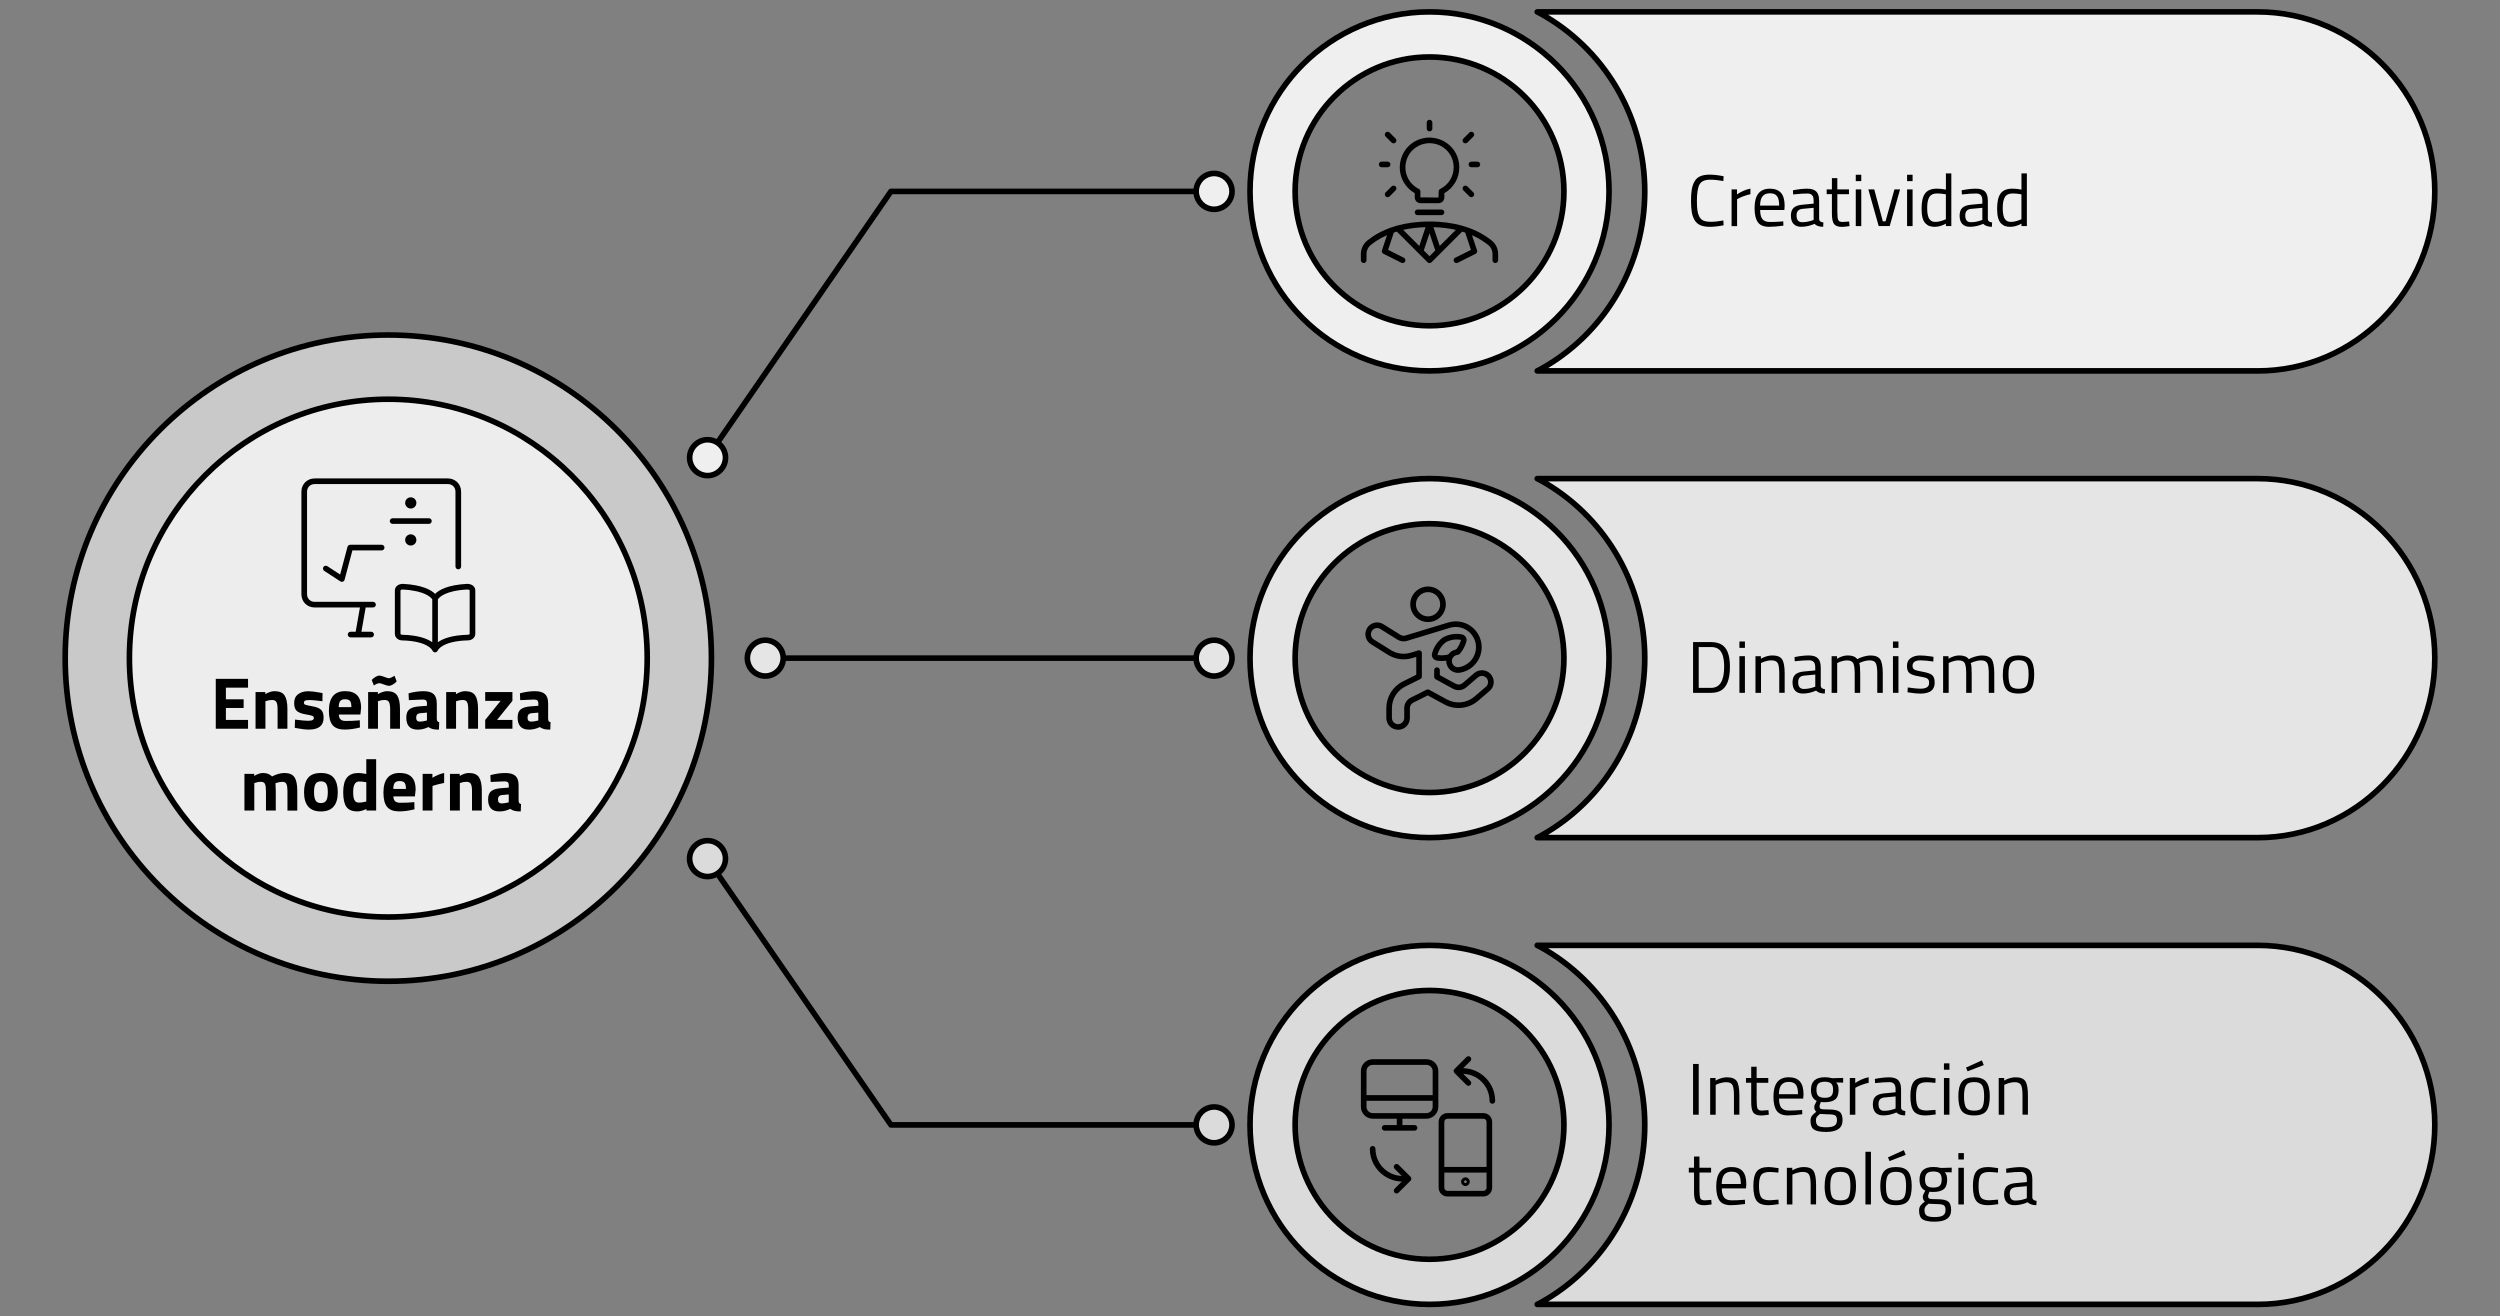 <?xml version="1.0" encoding="UTF-8"?>
<svg id="uuid-a0bb8074-e96a-4387-8f31-2d05ab3417e1" data-name="Capa 1" xmlns="http://www.w3.org/2000/svg" viewBox="0 0 886.13 466.55">
  <rect x="0" y="0" width="886.13" height="466.55" fill="#808080" stroke="none"/>
  <defs>
    <style>
      .uuid-e1f93225-d8d4-4214-a6f1-285cab0f483f {
        fill: #efefef;
      }

      .uuid-e1f93225-d8d4-4214-a6f1-285cab0f483f, .uuid-6cc4265b-ddbc-4609-9491-f757f1a1d8cf, .uuid-55df39c3-2eb6-4b8a-a1ed-8317a5c4a3e0, .uuid-288fd9c4-28f6-4665-aeac-e54578781240 {
        fill-rule: evenodd;
      }

      .uuid-d544db59-0678-4b44-80ff-cf5653b92d2c, .uuid-288fd9c4-28f6-4665-aeac-e54578781240 {
        fill: #e5e5e5;
      }

      .uuid-0fe241c1-8a28-4f03-9f3c-4b7c4ad508cf {
        isolation: isolate;
      }

      .uuid-6cc4265b-ddbc-4609-9491-f757f1a1d8cf {
        fill: #dbdbdb;
      }

      .uuid-55df39c3-2eb6-4b8a-a1ed-8317a5c4a3e0 {
        fill: #c9c9c9;
      }

      .uuid-314b0b49-079c-4e81-bd98-f7b369f5eb14 {
        fill: #ededed;
      }
    </style>
  </defs>
  <circle class="uuid-314b0b49-079c-4e81-bd98-f7b369f5eb14" cx="143.83" cy="234.17" r="101.93"/>
  <g>
    <g id="uuid-b2fbf463-03d6-4565-9ae2-45473c846c28" data-name="g-root-cp 3 g-3 1lt1iftv4vtvl-fill">
      <g id="uuid-81a834d4-a62b-41e2-abc6-da06b8a5b2c7" data-name="cp 3 g-3 1lt1iftv4vtvl-fill">
        <path class="uuid-6cc4265b-ddbc-4609-9491-f757f1a1d8cf" d="M545.92,462.34h254.31c34.71,0,62.79-28.49,62.79-63.63s-28.08-63.63-62.79-63.63h-255.36l1.05.53c22.08,12.16,37.07,35.86,37.07,63.1s-14.99,50.94-37.07,63.1l-1.05.53h1.05Z"/>
      </g>
      <g id="uuid-7e020b52-008b-4e79-8f91-7d190dfe6bf6" data-name="cp 3 g-3 1lt1iftv4vtvl-fill">
        <path class="uuid-6cc4265b-ddbc-4609-9491-f757f1a1d8cf" d="M570.33,398.71c0,35.14-28.49,63.63-63.63,63.63s-63.63-28.49-63.63-63.63,28.49-63.63,63.63-63.63,63.63,28.49,63.63,63.63ZM459.06,398.71c0,26.31,21.33,47.64,47.64,47.64s47.64-21.33,47.64-47.64-21.33-47.64-47.64-47.64-47.64,21.33-47.64,47.64Z"/>
      </g>
    </g>
    <g id="uuid-b7dbb15f-bd8b-4479-819f-fa016068469f" data-name="g-root-cp 2 g-2 18i7h5lv4vsas-fill">
      <g id="uuid-173f3599-b5ca-4039-a324-3642f131cff9" data-name="cp 2 g-2 18i7h5lv4vsas-fill">
        <path class="uuid-288fd9c4-28f6-4665-aeac-e54578781240" d="M545.92,296.9h254.31c34.71,0,62.79-28.49,62.79-63.63s-28.08-63.63-62.79-63.63h-255.36l1.05.53c22.08,12.16,37.07,35.86,37.07,63.1s-14.99,50.94-37.07,63.1l-1.05.53h1.05Z"/>
      </g>
      <g id="uuid-d70b37d6-840a-4b2a-94e6-2ff1aecf7b2c" data-name="cp 2 g-2 18i7h5lv4vsas-fill">
        <path class="uuid-288fd9c4-28f6-4665-aeac-e54578781240" d="M570.33,233.27c0,35.14-28.49,63.63-63.63,63.63s-63.63-28.49-63.63-63.63,28.49-63.63,63.63-63.63,63.63,28.49,63.63,63.63ZM459.06,233.27c0,26.31,21.33,47.64,47.64,47.64s47.64-21.33,47.64-47.64-21.33-47.64-47.64-47.64-47.64,21.33-47.64,47.64Z"/>
      </g>
    </g>
    <g id="uuid-8b877585-5021-41f4-b6c5-be75b375ca02" data-name="g-root-cp 1 g-1 v6qys9v4vtvr-fill">
      <g id="uuid-b80f877d-ebae-4d50-b489-1dc88a63a0c0" data-name="cp 1 g-1 v6qys9v4vtvr-fill">
        <path class="uuid-e1f93225-d8d4-4214-a6f1-285cab0f483f" d="M545.92,131.47h254.31c34.71,0,62.79-28.49,62.79-63.63s-28.08-63.63-62.79-63.63h-255.36l1.05.53c22.08,12.16,37.07,35.86,37.07,63.1s-14.99,50.94-37.07,63.1l-1.05.53h1.05Z"/>
      </g>
      <g id="uuid-f03e5811-d454-4d5f-8e57-ffe9a28025cf" data-name="cp 1 g-1 v6qys9v4vtvr-fill">
        <path class="uuid-e1f93225-d8d4-4214-a6f1-285cab0f483f" d="M570.33,67.84c0,35.14-28.49,63.63-63.63,63.63s-63.63-28.49-63.63-63.63,28.49-63.63,63.63-63.63,63.63,28.49,63.63,63.63ZM459.06,67.84c0,26.31,21.33,47.64,47.64,47.64s47.64-21.33,47.64-47.64-21.33-47.64-47.64-47.64-47.64,21.33-47.64,47.64Z"/>
      </g>
    </g>
    <g id="uuid-5e59bde3-5d8b-471c-8829-de7734b4bbfe" data-name="g-root-cp 0 g-0 hvwxi1v4vsay-fill">
      <g id="uuid-7f350e2d-f013-428a-8e82-4eea09b5bba6" data-name="cp 0 g-0 hvwxi1v4vsay-fill">
        <path class="uuid-55df39c3-2eb6-4b8a-a1ed-8317a5c4a3e0" d="M252.18,233.27c0,63.26-51.28,114.53-114.53,114.53s-114.53-51.28-114.53-114.53,51.28-114.53,114.53-114.53,114.53,51.28,114.53,114.53ZM45.87,233.27c0,50.69,41.09,91.77,91.77,91.77s91.77-41.09,91.77-91.77-41.09-91.77-91.77-91.77-91.77,41.09-91.77,91.77Z"/>
      </g>
    </g>
    <g id="uuid-38b7c2cc-8e44-402b-9fc3-7d616dabb6f4" data-name="g-root-cp 1 g-1 1 4kgf4pv4vtvw-fill">
      <g id="uuid-cdde73d1-de44-4481-8acb-ac37b48c44a0" data-name="cp 1 g-1 1 4kgf4pv4vtvw-fill">
        <path class="uuid-e1f93225-d8d4-4214-a6f1-285cab0f483f" d="M257.16,162.22c0,3.51-2.85,6.36-6.36,6.36s-6.36-2.85-6.36-6.36,2.85-6.36,6.36-6.36,6.36,2.85,6.36,6.36ZM436.7,67.84c0,3.51-2.85,6.36-6.36,6.36s-6.36-2.85-6.36-6.36,2.85-6.36,6.36-6.36,6.36,2.85,6.36,6.36Z"/>
      </g>
    </g>
    <g id="uuid-96bb2633-1072-41bd-9827-bed89051f328" data-name="g-root-cp 3 g-3 1 1hf3fkpv4vtog-fill">
      <g id="uuid-30c55c1f-9e5d-43a9-b7f3-236912f3cbcb" data-name="cp 3 g-3 1 1hf3fkpv4vtog-fill">
        <path class="uuid-6cc4265b-ddbc-4609-9491-f757f1a1d8cf" d="M257.15,304.33c0-3.51-2.85-6.36-6.36-6.36s-6.36,2.85-6.36,6.36,2.85,6.36,6.36,6.36,6.36-2.85,6.36-6.36ZM436.7,398.71c0-3.51-2.85-6.36-6.36-6.36s-6.36,2.85-6.36,6.36,2.85,6.36,6.36,6.36,6.36-2.85,6.36-6.36Z"/>
      </g>
    </g>
    <g id="uuid-ff6ca2ee-cc78-4624-92d1-13f8e26a6bc5" data-name="g-root-tx creativi 1luwxp5v549oq-fill">
      <g id="uuid-a5e396a0-0111-4643-ab93-55a64d5cde2a" data-name="tx creativi 1luwxp5v549oq-fill">
        <g class="uuid-0fe241c1-8a28-4f03-9f3c-4b7c4ad508cf">
          <g class="uuid-0fe241c1-8a28-4f03-9f3c-4b7c4ad508cf">
            <path d="M610.92,79.85c-1.79.36-3.39.55-4.81.55s-2.57-.2-3.44-.58c-.88-.39-1.55-1-2.03-1.82-.48-.82-.81-1.77-.99-2.83s-.27-2.4-.27-3.99.09-2.93.27-4.02c.18-1.08.51-2.04.99-2.87.48-.83,1.15-1.44,2.02-1.82.87-.38,1.99-.57,3.38-.57s3.02.19,4.89.57l-.08,1.69c-1.75-.31-3.31-.47-4.68-.47-1.91,0-3.17.57-3.78,1.7-.62,1.14-.92,3.07-.92,5.81,0,1.37.06,2.47.17,3.3.11.83.33,1.58.66,2.25.33.67.81,1.14,1.44,1.43.63.29,1.56.43,2.78.43s2.67-.16,4.33-.47l.08,1.72Z"/>
            <path d="M613.76,80.14v-13h1.92v1.77c1.51-1.04,3.09-1.72,4.76-2.05v1.98c-.73.14-1.49.36-2.27.65-.79.29-1.39.55-1.81.78l-.65.34v9.54h-1.95Z"/>
            <path d="M631.33,78.53l.75-.08.05,1.53c-1.98.28-3.67.42-5.07.42-1.87,0-3.2-.54-3.98-1.62-.78-1.08-1.17-2.77-1.17-5.06,0-4.56,1.81-6.84,5.43-6.84,1.75,0,3.06.49,3.93,1.47.87.98,1.3,2.52,1.3,4.61l-.1,1.48h-8.58c0,1.44.26,2.5.78,3.2.52.69,1.43,1.04,2.72,1.04s2.6-.05,3.94-.16ZM630.63,72.88c0-1.59-.26-2.72-.77-3.38-.51-.66-1.34-.99-2.5-.99s-2.02.35-2.6,1.04c-.58.69-.88,1.8-.9,3.33h6.76Z"/>
            <path d="M644.8,71.06v6.66c.05.64.55,1.02,1.51,1.14l-.08,1.53c-1.37,0-2.4-.35-3.09-1.04-1.56.69-3.12,1.04-4.68,1.04-1.2,0-2.11-.34-2.73-1.01-.62-.68-.94-1.65-.94-2.91s.32-2.2.96-2.8c.64-.6,1.65-.97,3.02-1.1l4.08-.39v-1.12c0-.88-.19-1.52-.57-1.9-.38-.38-.9-.57-1.56-.57-1.39,0-2.83.09-4.32.26l-.81.08-.08-1.48c1.91-.38,3.6-.57,5.07-.57s2.54.34,3.21,1.01c.67.68,1,1.73,1,3.17ZM636.79,76.37c0,1.59.66,2.39,1.98,2.39,1.18,0,2.34-.2,3.48-.6l.6-.21v-4.29l-3.85.36c-.78.07-1.34.29-1.69.68-.35.38-.52.94-.52,1.66Z"/>
            <path d="M655.38,68.83h-4.13v6.21c0,1.49.11,2.47.32,2.94.22.47.73.7,1.55.7l2.31-.16.13,1.61c-1.16.19-2.05.29-2.65.29-1.35,0-2.29-.33-2.81-.99-.52-.66-.78-1.92-.78-3.77v-6.84h-1.85v-1.69h1.85v-3.98h1.92v3.98h4.13v1.69Z"/>
            <path d="M657.78,64.2v-2.26h1.95v2.26h-1.95ZM657.78,80.14v-13h1.95v13h-1.95Z"/>
            <path d="M662.25,67.14h2.08l3.04,11.31h.96l3.15-11.31h2l-3.67,13h-3.9l-3.67-13Z"/>
            <path d="M675.97,64.2v-2.26h1.95v2.26h-1.95ZM675.97,80.14v-13h1.95v13h-1.95Z"/>
            <path d="M691.65,61.47v18.67h-1.92v-.88c-1.33.76-2.65,1.14-3.95,1.14-.69,0-1.3-.09-1.82-.26s-1.01-.49-1.46-.94c-.94-.94-1.4-2.66-1.4-5.19s.42-4.34,1.26-5.46c.84-1.12,2.23-1.68,4.17-1.68,1.01,0,2.07.11,3.2.34v-5.75h1.92ZM684.89,78.47c.31.12.72.18,1.21.18s1.05-.08,1.66-.25c.62-.16,1.1-.32,1.44-.48l.52-.23v-8.81c-1.11-.21-2.14-.31-3.09-.31-1.32,0-2.24.42-2.76,1.26-.52.84-.78,2.15-.78,3.91,0,2.01.3,3.36.91,4.06.28.33.57.55.88.68Z"/>
            <path d="M704.6,71.06v6.66c.05.64.55,1.02,1.51,1.14l-.08,1.53c-1.37,0-2.4-.35-3.09-1.04-1.56.69-3.12,1.04-4.68,1.04-1.2,0-2.11-.34-2.73-1.01-.62-.68-.94-1.65-.94-2.91s.32-2.2.96-2.8c.64-.6,1.65-.97,3.02-1.1l4.08-.39v-1.12c0-.88-.19-1.52-.57-1.9-.38-.38-.9-.57-1.56-.57-1.39,0-2.83.09-4.32.26l-.81.08-.08-1.48c1.91-.38,3.6-.57,5.07-.57s2.54.34,3.21,1.01c.67.68,1,1.73,1,3.17ZM696.59,76.37c0,1.59.66,2.39,1.98,2.39,1.18,0,2.34-.2,3.48-.6l.6-.21v-4.29l-3.85.36c-.78.07-1.34.29-1.69.68-.35.38-.52.94-.52,1.66Z"/>
            <path d="M718.43,61.47v18.67h-1.92v-.88c-1.33.76-2.65,1.14-3.95,1.14-.69,0-1.3-.09-1.82-.26s-1.01-.49-1.46-.94c-.94-.94-1.4-2.66-1.4-5.19s.42-4.34,1.26-5.46c.84-1.12,2.23-1.68,4.17-1.68,1.01,0,2.07.11,3.2.34v-5.75h1.92ZM711.67,78.47c.31.12.72.18,1.21.18s1.05-.08,1.66-.25c.62-.16,1.1-.32,1.44-.48l.52-.23v-8.81c-1.11-.21-2.14-.31-3.09-.31-1.32,0-2.24.42-2.76,1.26-.52.84-.78,2.15-.78,3.91,0,2.01.3,3.36.91,4.06.28.33.57.55.88.68Z"/>
          </g>
        </g>
      </g>
    </g>
    <g id="uuid-5fb40e15-01fe-48d1-a4b7-a428c37b81ed" data-name="g-root-tx dinamism 40fx5v51fdb-fill">
      <g id="uuid-16d8d64a-3220-4fc0-b1cc-5a0d19d6838d" data-name="tx dinamism 40fx5v51fdb-fill">
        <g class="uuid-0fe241c1-8a28-4f03-9f3c-4b7c4ad508cf">
          <g class="uuid-0fe241c1-8a28-4f03-9f3c-4b7c4ad508cf">
            <path d="M606.53,245.58h-6.42v-17.99h6.42c2.93,0,4.87,1.16,5.82,3.48.55,1.33.83,3.09.83,5.25,0,4.52-1.13,7.38-3.38,8.55-.9.47-1.99.7-3.28.7ZM611.13,236.32c0-3.45-.77-5.6-2.31-6.45-.62-.35-1.39-.52-2.29-.52h-4.42v14.46h4.42c3.07,0,4.6-2.5,4.6-7.49Z"/>
            <path d="M616.54,229.64v-2.26h1.95v2.26h-1.95ZM616.54,245.58v-13h1.95v13h-1.95Z"/>
            <path d="M624.18,245.58h-1.95v-13h1.92v.91c1.4-.78,2.75-1.17,4.03-1.17,1.73,0,2.9.47,3.5,1.4s.9,2.6.9,4.99v6.86h-1.92v-6.81c0-1.8-.18-3.04-.53-3.7-.36-.67-1.11-1-2.27-1-.55,0-1.14.08-1.76.25-.62.17-1.09.32-1.42.48l-.49.23v10.56Z"/>
            <path d="M645.37,236.5v6.66c.05.64.55,1.02,1.51,1.14l-.08,1.53c-1.37,0-2.4-.35-3.09-1.04-1.56.69-3.12,1.04-4.68,1.04-1.2,0-2.11-.34-2.73-1.01-.62-.68-.94-1.65-.94-2.91s.32-2.2.96-2.79c.64-.6,1.65-.97,3.02-1.1l4.08-.39v-1.12c0-.88-.19-1.52-.57-1.9-.38-.38-.9-.57-1.56-.57-1.39,0-2.83.09-4.32.26l-.81.08-.08-1.48c1.91-.38,3.6-.57,5.07-.57s2.54.34,3.21,1.01c.67.68,1,1.73,1,3.17ZM637.37,241.81c0,1.59.66,2.39,1.98,2.39,1.18,0,2.34-.2,3.48-.6l.6-.21v-4.29l-3.85.36c-.78.07-1.34.29-1.69.68-.35.38-.52.94-.52,1.66Z"/>
            <path d="M651.17,245.58h-1.95v-13h1.92v.91c1.3-.78,2.57-1.17,3.8-1.17,1.61,0,2.74.44,3.38,1.33.57-.35,1.31-.65,2.22-.92.91-.27,1.71-.4,2.41-.4,1.73,0,2.9.46,3.5,1.39.6.93.9,2.6.9,5v6.86h-1.95v-6.81c0-1.8-.17-3.04-.52-3.7-.35-.67-1.08-1-2.21-1-.57,0-1.16.08-1.77.25-.61.17-1.07.32-1.4.48l-.49.23c.23.57.34,1.84.34,3.8v6.76h-1.95v-6.71c0-1.87-.17-3.14-.51-3.81-.34-.67-1.08-1-2.22-1-.55,0-1.12.08-1.7.25-.58.17-1.03.32-1.34.48l-.44.23v10.56Z"/>
            <path d="M670.96,229.64v-2.26h1.95v2.26h-1.95ZM670.96,245.58v-13h1.95v13h-1.95Z"/>
            <path d="M680.73,234.06c-1.89,0-2.83.66-2.83,1.98,0,.61.22,1.04.65,1.29.43.25,1.42.51,2.96.78,1.54.27,2.63.65,3.28,1.13.64.49.96,1.4.96,2.73s-.43,2.31-1.29,2.94c-.86.62-2.11.94-3.76.94-1.07,0-2.34-.12-3.8-.36l-.78-.13.1-1.69c1.98.29,3.47.44,4.47.44s1.77-.16,2.3-.48c.53-.32.79-.86.79-1.61s-.23-1.27-.68-1.53c-.45-.27-1.44-.52-2.96-.77-1.53-.24-2.61-.6-3.25-1.07-.64-.47-.96-1.33-.96-2.6s.45-2.2,1.34-2.81c.89-.61,2.01-.91,3.34-.91,1.06,0,2.38.12,3.98.36l.73.13-.05,1.66c-1.92-.28-3.44-.42-4.55-.42Z"/>
            <path d="M690.69,245.58h-1.95v-13h1.92v.91c1.3-.78,2.57-1.17,3.8-1.17,1.61,0,2.74.44,3.38,1.33.57-.35,1.31-.65,2.22-.92.91-.27,1.71-.4,2.41-.4,1.73,0,2.9.46,3.5,1.39.6.93.9,2.6.9,5v6.86h-1.95v-6.81c0-1.8-.17-3.04-.52-3.7-.35-.67-1.08-1-2.21-1-.57,0-1.16.08-1.77.25-.61.17-1.07.32-1.4.48l-.49.23c.23.57.34,1.84.34,3.8v6.76h-1.95v-6.71c0-1.87-.17-3.14-.51-3.81-.34-.67-1.08-1-2.22-1-.55,0-1.12.08-1.7.25-.58.17-1.03.32-1.34.48l-.44.23v10.56Z"/>
            <path d="M709.91,239.05c0-2.37.42-4.09,1.27-5.15.85-1.06,2.28-1.59,4.3-1.59s3.45.53,4.29,1.59c.84,1.06,1.26,2.77,1.26,5.15s-.4,4.1-1.2,5.17c-.8,1.07-2.25,1.61-4.37,1.61s-3.57-.54-4.37-1.61c-.8-1.07-1.2-2.8-1.2-5.17ZM711.91,239.01c0,1.9.23,3.23.69,3.99.46.76,1.42,1.14,2.89,1.14s2.42-.38,2.87-1.13c.45-.75.68-2.08.68-3.99s-.25-3.22-.75-3.94c-.5-.72-1.43-1.08-2.8-1.08s-2.3.36-2.81,1.08c-.51.72-.77,2.03-.77,3.93Z"/>
          </g>
        </g>
      </g>
    </g>
    <g id="uuid-bd8af3d2-a826-4d72-89ea-cb477bb96e6b" data-name="g-root-tx enseanza 1qclv2xv547ws-fill">
      <g id="uuid-0c0471aa-f98d-411c-b243-beb3aeb4116e" data-name="tx enseanza 1qclv2xv547ws-fill">
        <g class="uuid-0fe241c1-8a28-4f03-9f3c-4b7c4ad508cf">
          <g class="uuid-0fe241c1-8a28-4f03-9f3c-4b7c4ad508cf">
            <path d="M76.48,258.3v-17.68h11.44v3.12h-7.85v4.13h6.29v3.07h-6.29v4.24h7.85v3.12h-11.44Z"/>
            <path d="M94.06,258.3h-3.48v-13h3.46v.73c1.18-.69,2.26-1.04,3.25-1.04,1.73,0,2.93.51,3.59,1.53.66,1.02.99,2.6.99,4.73v7.05h-3.48v-6.94c0-1.11-.13-1.93-.39-2.46-.26-.53-.78-.79-1.56-.79-.71,0-1.4.12-2.05.36l-.31.1v9.72Z"/>
            <path d="M114.28,248.55c-2.15-.28-3.65-.42-4.51-.42s-1.41.08-1.66.23c-.25.16-.38.4-.38.74s.17.57.51.7c.34.13,1.2.32,2.6.57,1.4.25,2.39.66,2.98,1.24.59.57.88,1.5.88,2.78,0,2.81-1.74,4.21-5.23,4.21-1.14,0-2.53-.16-4.16-.47l-.83-.16.1-2.91c2.15.28,3.64.42,4.48.42s1.41-.08,1.72-.25c.3-.16.46-.41.46-.74s-.16-.57-.48-.73c-.32-.16-1.15-.35-2.5-.57-1.34-.23-2.34-.61-3-1.14-.66-.54-.99-1.49-.99-2.87s.47-2.42,1.4-3.12c.94-.7,2.14-1.05,3.61-1.05,1.02,0,2.42.16,4.19.49l.86.16-.05,2.89Z"/>
            <path d="M120.72,255.01c.41.36.99.53,1.76.53,1.61,0,3.05-.05,4.32-.16l.73-.08.05,2.57c-1.99.49-3.8.73-5.41.73-1.96,0-3.38-.52-4.26-1.56-.88-1.04-1.33-2.73-1.33-5.07,0-4.66,1.92-6.99,5.75-6.99s5.67,1.96,5.67,5.88l-.26,2.42h-7.64c.02.8.23,1.37.64,1.73ZM124.55,250.63c0-1.04-.16-1.76-.49-2.17-.33-.41-.91-.61-1.73-.61s-1.4.21-1.74.64c-.34.43-.52,1.14-.53,2.15h4.5Z"/>
            <path d="M130.48,258.3v-13h3.46v.73l.49-.26c.31-.17.74-.35,1.29-.52.55-.17,1.04-.26,1.47-.26,1.73,0,2.93.51,3.59,1.53.66,1.02.99,2.6.99,4.73v7.05h-3.48v-6.94c0-1.11-.13-1.93-.39-2.46-.26-.53-.79-.79-1.59-.79s-1.58.16-2.34.47v9.72h-3.48ZM140.18,241.94c-.17.18-.5.42-.99.72-.49.29-.92.44-1.31.44s-.98-.16-1.78-.47c-.8-.31-1.32-.47-1.56-.47-.49,0-1.05.2-1.69.6l-.34.21-.75-1.95c.35-.4.78-.76,1.31-1.08.53-.32.99-.48,1.38-.48s.99.16,1.79.47c.81.31,1.31.47,1.52.47.42,0,.99-.22,1.72-.65l.36-.23.75,1.98c-.1.12-.24.27-.42.46Z"/>
            <path d="M154.82,249.36v5.41c.03.42.1.71.21.87.1.17.32.28.65.35l-.1,2.63c-.88,0-1.59-.06-2.12-.18-.53-.12-1.06-.36-1.6-.73-1.25.61-2.52.91-3.82.91-2.69,0-4.03-1.42-4.03-4.26,0-1.39.37-2.37,1.12-2.95.75-.58,1.89-.92,3.43-1.03l2.78-.21v-.81c0-.54-.12-.91-.36-1.1-.24-.2-.63-.3-1.17-.3l-4.89.21-.1-2.42c1.85-.5,3.62-.75,5.29-.75s2.88.35,3.61,1.04c.74.69,1.1,1.8,1.1,3.33ZM148.97,252.79c-.97.09-1.46.61-1.46,1.56s.42,1.43,1.27,1.43c.66,0,1.38-.1,2.16-.31l.39-.1v-2.78l-2.37.21Z"/>
            <path d="M161.63,258.3h-3.48v-13h3.46v.73c1.18-.69,2.26-1.04,3.25-1.04,1.73,0,2.93.51,3.59,1.53.66,1.02.99,2.6.99,4.73v7.05h-3.48v-6.94c0-1.11-.13-1.93-.39-2.46-.26-.53-.78-.79-1.56-.79-.71,0-1.4.12-2.05.36l-.31.1v9.72Z"/>
            <path d="M171.98,248.42v-3.12h9.65v3.12l-5.46,6.76h5.46v3.12h-9.65v-3.12l5.46-6.76h-5.46Z"/>
            <path d="M194.29,249.36v5.41c.03.42.1.71.21.87.1.17.32.28.65.35l-.1,2.63c-.88,0-1.59-.06-2.12-.18-.53-.12-1.06-.36-1.6-.73-1.25.61-2.52.91-3.82.91-2.69,0-4.03-1.42-4.03-4.26,0-1.39.37-2.37,1.12-2.95.75-.58,1.89-.92,3.43-1.03l2.78-.21v-.81c0-.54-.12-.91-.36-1.1-.24-.2-.63-.3-1.17-.3l-4.89.21-.1-2.42c1.85-.5,3.62-.75,5.29-.75s2.88.35,3.61,1.04c.74.69,1.1,1.8,1.1,3.33ZM188.44,252.79c-.97.09-1.46.61-1.46,1.56s.42,1.43,1.27,1.43c.66,0,1.38-.1,2.16-.31l.39-.1v-2.78l-2.37.21Z"/>
            <path d="M90.12,287.3h-3.48v-13h3.46v.73c1.2-.69,2.22-1.04,3.07-1.04,1.4,0,2.49.41,3.25,1.22,1.59-.81,3.05-1.22,4.37-1.22,1.72,0,2.91.5,3.58,1.5.67,1,1,2.59,1,4.77v7.05h-3.48v-6.94c0-1.11-.12-1.93-.36-2.46-.24-.53-.73-.79-1.46-.79-.55,0-1.23.12-2.03.36l-.39.13c.07,1.3.1,2.29.1,2.96v6.73h-3.48v-6.68c0-1.28-.11-2.19-.34-2.72-.23-.53-.72-.79-1.48-.79-.68,0-1.34.12-2,.36l-.31.1v9.72Z"/>
            <path d="M109.15,275.77c.92-1.19,2.45-1.78,4.6-1.78s3.68.59,4.6,1.78c.92,1.19,1.38,2.86,1.38,5.01,0,4.56-1.99,6.84-5.98,6.84s-5.98-2.28-5.98-6.84c0-2.15.46-3.82,1.38-5.01ZM111.84,283.71c.36.62.99.94,1.91.94s1.56-.31,1.91-.94c.36-.62.53-1.6.53-2.94s-.18-2.31-.53-2.91c-.36-.61-.99-.91-1.91-.91s-1.56.3-1.91.91c-.36.61-.53,1.58-.53,2.91s.18,2.31.53,2.94Z"/>
            <path d="M133.33,269.1v18.2h-3.46v-.55c-1.21.57-2.26.86-3.15.86-1.89,0-3.21-.55-3.95-1.64-.75-1.09-1.12-2.82-1.12-5.19s.45-4.09,1.34-5.17c.89-1.08,2.24-1.62,4.04-1.62.55,0,1.33.09,2.31.26l.49.1v-5.25h3.48ZM129.48,284.18l.36-.08v-6.84c-.95-.17-1.8-.26-2.55-.26-1.4,0-2.11,1.25-2.11,3.74,0,1.35.16,2.31.47,2.89s.83.86,1.55.86,1.48-.1,2.28-.31Z"/>
            <path d="M140.05,284.01c.41.36.99.53,1.76.53,1.61,0,3.05-.05,4.32-.16l.73-.08.05,2.57c-1.99.49-3.8.73-5.41.73-1.96,0-3.38-.52-4.26-1.56-.88-1.04-1.33-2.73-1.33-5.07,0-4.66,1.92-6.99,5.75-6.99s5.67,1.96,5.67,5.88l-.26,2.42h-7.64c.02.8.23,1.37.64,1.73ZM143.89,279.63c0-1.04-.16-1.76-.49-2.17-.33-.41-.91-.61-1.73-.61s-1.4.21-1.74.64c-.34.43-.52,1.14-.53,2.15h4.5Z"/>
            <path d="M149.81,287.3v-13h3.46v1.38c1.46-.87,2.84-1.43,4.16-1.69v3.51c-1.4.29-2.61.6-3.61.91l-.52.18v8.71h-3.48Z"/>
            <path d="M162.97,287.3h-3.48v-13h3.46v.73c1.18-.69,2.26-1.04,3.25-1.04,1.73,0,2.93.51,3.59,1.53.66,1.02.99,2.6.99,4.73v7.05h-3.48v-6.94c0-1.11-.13-1.93-.39-2.46-.26-.53-.78-.79-1.56-.79-.71,0-1.4.12-2.05.36l-.31.1v9.72Z"/>
            <path d="M183.82,278.36v5.41c.03.42.1.71.21.87.1.17.32.28.65.35l-.1,2.63c-.88,0-1.59-.06-2.12-.18-.53-.12-1.06-.36-1.6-.73-1.25.61-2.52.91-3.82.91-2.69,0-4.03-1.42-4.03-4.26,0-1.39.37-2.37,1.12-2.95.75-.58,1.89-.92,3.43-1.03l2.78-.21v-.81c0-.54-.12-.91-.36-1.1-.24-.2-.63-.3-1.17-.3l-4.89.21-.1-2.42c1.85-.5,3.62-.75,5.29-.75s2.88.35,3.61,1.04c.74.69,1.1,1.8,1.1,3.33ZM177.97,281.79c-.97.09-1.46.61-1.46,1.56s.42,1.43,1.27,1.43c.66,0,1.38-.1,2.16-.31l.39-.1v-2.78l-2.37.21Z"/>
          </g>
        </g>
      </g>
    </g>
    <g id="uuid-d6d772e4-c5e3-4f12-a108-60192835be87" data-name="g-root-tx integrac dhcdjtv4ym10-fill">
      <g id="uuid-92c22cd9-3b2e-42a0-a0ed-d3d47a1e38f7" data-name="tx integrac dhcdjtv4ym10-fill">
        <g class="uuid-0fe241c1-8a28-4f03-9f3c-4b7c4ad508cf">
          <g class="uuid-0fe241c1-8a28-4f03-9f3c-4b7c4ad508cf">
            <path d="M600.11,395.11v-17.99h2v17.99h-2Z"/>
            <path d="M608.12,395.11h-1.95v-13h1.92v.91c1.4-.78,2.75-1.17,4.03-1.17,1.73,0,2.9.47,3.5,1.4s.9,2.6.9,4.99v6.86h-1.92v-6.81c0-1.8-.18-3.04-.53-3.71-.36-.67-1.11-1-2.27-1-.55,0-1.14.08-1.76.25-.62.17-1.09.32-1.42.48l-.49.23v10.56Z"/>
            <path d="M626.78,383.8h-4.13v6.21c0,1.49.11,2.47.32,2.94.22.47.73.7,1.55.7l2.31-.16.13,1.61c-1.16.19-2.05.29-2.65.29-1.35,0-2.29-.33-2.81-.99-.52-.66-.78-1.92-.78-3.77v-6.84h-1.85v-1.69h1.85v-3.98h1.92v3.98h4.13v1.69Z"/>
            <path d="M638.02,393.49l.75-.08.05,1.53c-1.98.28-3.67.42-5.07.42-1.87,0-3.2-.54-3.98-1.62-.78-1.08-1.17-2.77-1.17-5.06,0-4.56,1.81-6.84,5.43-6.84,1.75,0,3.06.49,3.93,1.47.87.98,1.3,2.52,1.3,4.61l-.1,1.48h-8.58c0,1.44.26,2.51.78,3.2.52.69,1.43,1.04,2.72,1.04s2.6-.05,3.94-.16ZM637.31,387.85c0-1.59-.26-2.72-.77-3.38-.51-.66-1.34-.99-2.5-.99s-2.02.35-2.6,1.04c-.58.69-.88,1.8-.9,3.33h6.76Z"/>
            <path d="M647.32,401.22c-2.08,0-3.53-.28-4.35-.85-.82-.56-1.23-1.59-1.23-3.08,0-.71.16-1.29.47-1.73.31-.44.84-.94,1.59-1.5-.49-.33-.73-.93-.73-1.79,0-.29.22-.84.65-1.64l.23-.42c-1.37-.62-2.05-1.93-2.05-3.93,0-2.96,1.62-4.45,4.86-4.45.83,0,1.6.09,2.31.26l.39.08,3.85-.1v1.66l-2.47-.05c.57.57.86,1.44.86,2.6,0,1.63-.4,2.77-1.21,3.42-.81.65-2.08.98-3.81.98-.47,0-.89-.03-1.27-.1-.31.76-.47,1.26-.47,1.48,0,.54.16.87.49,1,.33.13,1.33.2,2.99.2s2.86.26,3.59.78c.73.52,1.09,1.53,1.09,3.04,0,2.76-1.92,4.13-5.77,4.13ZM643.66,397.13c0,.92.26,1.56.77,1.91.51.35,1.46.53,2.83.53s2.37-.19,2.96-.57c.6-.38.9-1.02.9-1.91s-.22-1.47-.65-1.73c-.43-.26-1.28-.39-2.55-.39l-2.81-.13c-.57.42-.96.78-1.16,1.09-.2.31-.3.71-.3,1.2ZM643.84,386.29c0,1.02.23,1.75.69,2.18.46.43,1.22.65,2.28.65s1.81-.22,2.26-.65c.45-.43.68-1.17.68-2.2s-.23-1.76-.68-2.2c-.45-.43-1.2-.65-2.26-.65s-1.82.22-2.28.66c-.46.44-.69,1.17-.69,2.2Z"/>
            <path d="M655.67,395.11v-13h1.92v1.77c1.51-1.04,3.09-1.72,4.76-2.05v1.98c-.73.14-1.49.36-2.27.65-.79.29-1.39.55-1.81.78l-.65.34v9.54h-1.95Z"/>
            <path d="M673.84,386.03v6.66c.05.64.55,1.02,1.51,1.14l-.08,1.53c-1.37,0-2.4-.35-3.09-1.04-1.56.69-3.12,1.04-4.68,1.04-1.2,0-2.11-.34-2.73-1.01-.62-.68-.94-1.65-.94-2.91s.32-2.2.96-2.79c.64-.6,1.65-.97,3.02-1.1l4.08-.39v-1.12c0-.88-.19-1.52-.57-1.9-.38-.38-.9-.57-1.56-.57-1.39,0-2.83.09-4.32.26l-.81.08-.08-1.48c1.91-.38,3.6-.57,5.07-.57s2.54.34,3.21,1.01c.67.68,1,1.73,1,3.17ZM665.84,391.34c0,1.59.66,2.39,1.98,2.39,1.18,0,2.34-.2,3.48-.6l.6-.21v-4.29l-3.85.36c-.78.07-1.34.3-1.69.68-.35.38-.52.94-.52,1.66Z"/>
            <path d="M682.55,381.85c.57,0,1.54.1,2.91.31l.62.08-.08,1.59c-1.39-.16-2.41-.23-3.07-.23-1.47,0-2.47.35-3,1.05-.53.7-.79,2-.79,3.9s.25,3.22.74,3.96c.49.75,1.52,1.12,3.08,1.12l3.07-.23.08,1.61c-1.61.24-2.82.36-3.61.36-2.03,0-3.43-.52-4.2-1.56-.77-1.04-1.16-2.79-1.16-5.26s.42-4.2,1.25-5.2c.83-1,2.22-1.5,4.16-1.5Z"/>
            <path d="M689.03,379.17v-2.26h1.95v2.26h-1.95ZM689.03,395.11v-13h1.95v13h-1.95Z"/>
            <path d="M699.73,381.85c2.02,0,3.45.53,4.29,1.59.84,1.06,1.26,2.77,1.26,5.15s-.4,4.1-1.2,5.17c-.8,1.07-2.25,1.61-4.37,1.61s-3.57-.54-4.37-1.61c-.8-1.07-1.2-2.8-1.2-5.17s.42-4.09,1.27-5.15c.85-1.06,2.28-1.59,4.3-1.59ZM699.73,393.68c1.46,0,2.42-.38,2.87-1.13.45-.75.68-2.08.68-3.99s-.25-3.22-.75-3.94c-.5-.72-1.43-1.08-2.8-1.08s-2.3.36-2.81,1.08c-.51.72-.77,2.03-.77,3.93s.23,3.23.69,3.99c.46.76,1.42,1.14,2.89,1.14ZM696.85,378.41l5.62-2.55.68,1.66-5.75,2.21-.55-1.33Z"/>
            <path d="M710.4,395.11h-1.95v-13h1.92v.91c1.4-.78,2.75-1.17,4.03-1.17,1.73,0,2.9.47,3.5,1.4s.9,2.6.9,4.99v6.86h-1.92v-6.81c0-1.8-.18-3.04-.53-3.71-.36-.67-1.11-1-2.27-1-.55,0-1.14.08-1.76.25-.62.17-1.09.32-1.42.48l-.49.23v10.56Z"/>
          </g>
          <g class="uuid-0fe241c1-8a28-4f03-9f3c-4b7c4ad508cf">
            <path d="M606.51,415.61h-4.13v6.21c0,1.49.11,2.47.32,2.94.22.47.73.7,1.55.7l2.31-.16.13,1.61c-1.16.19-2.05.29-2.65.29-1.35,0-2.29-.33-2.81-.99-.52-.66-.78-1.92-.78-3.77v-6.84h-1.85v-1.69h1.85v-3.98h1.92v3.98h4.13v1.69Z"/>
            <path d="M617.74,425.31l.75-.08.05,1.53c-1.98.28-3.67.42-5.07.42-1.87,0-3.2-.54-3.98-1.62-.78-1.08-1.17-2.77-1.17-5.06,0-4.56,1.81-6.84,5.43-6.84,1.75,0,3.06.49,3.93,1.47.87.98,1.3,2.52,1.3,4.61l-.1,1.48h-8.58c0,1.44.26,2.51.78,3.2.52.69,1.43,1.04,2.72,1.04s2.6-.05,3.94-.16ZM617.04,419.67c0-1.59-.26-2.72-.77-3.38-.51-.66-1.34-.99-2.5-.99s-2.02.35-2.6,1.04c-.58.69-.88,1.8-.9,3.33h6.76Z"/>
            <path d="M626.89,413.66c.57,0,1.54.1,2.91.31l.62.08-.08,1.59c-1.39-.16-2.41-.23-3.07-.23-1.47,0-2.47.35-3,1.05-.53.7-.79,2-.79,3.9s.25,3.22.74,3.96c.49.75,1.52,1.12,3.08,1.12l3.07-.23.08,1.61c-1.61.24-2.82.36-3.61.36-2.03,0-3.43-.52-4.2-1.56-.77-1.04-1.16-2.79-1.16-5.26s.42-4.2,1.25-5.2c.83-1,2.22-1.5,4.16-1.5Z"/>
            <path d="M635.31,426.92h-1.95v-13h1.92v.91c1.4-.78,2.75-1.17,4.03-1.17,1.73,0,2.9.47,3.5,1.4s.9,2.6.9,4.99v6.86h-1.92v-6.81c0-1.8-.18-3.04-.53-3.71-.36-.67-1.11-1-2.27-1-.55,0-1.14.08-1.76.25-.62.17-1.09.32-1.42.48l-.49.23v10.56Z"/>
            <path d="M646.75,420.4c0-2.37.42-4.09,1.27-5.15.85-1.06,2.28-1.59,4.3-1.59s3.45.53,4.29,1.59c.84,1.06,1.26,2.77,1.26,5.15s-.4,4.1-1.2,5.17c-.8,1.07-2.25,1.61-4.37,1.61s-3.57-.54-4.37-1.61c-.8-1.07-1.2-2.8-1.2-5.17ZM648.75,420.36c0,1.9.23,3.23.69,3.99.46.76,1.42,1.14,2.89,1.14s2.42-.38,2.87-1.13c.45-.75.68-2.08.68-3.99s-.25-3.22-.75-3.94c-.5-.72-1.43-1.08-2.8-1.08s-2.3.36-2.81,1.08c-.51.72-.77,2.03-.77,3.93Z"/>
            <path d="M661.21,426.92v-18.67h1.95v18.67h-1.95Z"/>
            <path d="M672.06,413.66c2.02,0,3.45.53,4.29,1.59.84,1.06,1.26,2.77,1.26,5.15s-.4,4.1-1.2,5.17c-.8,1.07-2.25,1.61-4.37,1.61s-3.57-.54-4.37-1.61c-.8-1.07-1.2-2.8-1.2-5.17s.42-4.09,1.27-5.15c.85-1.06,2.28-1.59,4.3-1.59ZM672.06,425.49c1.46,0,2.42-.38,2.87-1.13.45-.75.68-2.08.68-3.99s-.25-3.22-.75-3.94c-.5-.72-1.43-1.08-2.8-1.08s-2.3.36-2.81,1.08c-.51.72-.77,2.03-.77,3.93s.23,3.23.69,3.99c.46.76,1.42,1.14,2.89,1.14ZM669.19,410.23l5.62-2.55.68,1.66-5.75,2.21-.55-1.33Z"/>
            <path d="M685.8,433.03c-2.08,0-3.53-.28-4.35-.85-.82-.56-1.23-1.59-1.23-3.08,0-.71.16-1.29.47-1.73.31-.44.84-.94,1.59-1.5-.49-.33-.73-.93-.73-1.79,0-.29.22-.84.65-1.64l.23-.42c-1.37-.62-2.05-1.93-2.05-3.93,0-2.96,1.62-4.45,4.86-4.45.83,0,1.6.09,2.31.26l.39.08,3.85-.1v1.66l-2.47-.05c.57.57.86,1.44.86,2.6,0,1.63-.4,2.77-1.21,3.42-.81.65-2.08.98-3.81.98-.47,0-.89-.03-1.27-.1-.31.76-.47,1.26-.47,1.48,0,.54.16.87.49,1,.33.13,1.33.2,2.99.2s2.86.26,3.59.78c.73.52,1.09,1.53,1.09,3.04,0,2.76-1.92,4.13-5.77,4.13ZM682.14,428.95c0,.92.26,1.56.77,1.91.51.35,1.46.53,2.83.53s2.37-.19,2.96-.57c.6-.38.9-1.02.9-1.91s-.22-1.47-.65-1.73c-.43-.26-1.28-.39-2.55-.39l-2.81-.13c-.57.42-.96.78-1.16,1.09-.2.31-.3.71-.3,1.2ZM682.32,418.11c0,1.02.23,1.75.69,2.18.46.43,1.22.65,2.28.65s1.81-.22,2.26-.65c.45-.43.68-1.17.68-2.2s-.23-1.76-.68-2.2c-.45-.43-1.2-.65-2.26-.65s-1.82.22-2.28.66c-.46.44-.69,1.17-.69,2.2Z"/>
            <path d="M694.15,410.98v-2.26h1.95v2.26h-1.95ZM694.15,426.92v-13h1.95v13h-1.95Z"/>
            <path d="M704.71,413.66c.57,0,1.54.1,2.91.31l.62.08-.08,1.59c-1.39-.16-2.41-.23-3.07-.23-1.47,0-2.47.35-3,1.05-.53.7-.79,2-.79,3.9s.25,3.22.74,3.96c.49.75,1.52,1.12,3.08,1.12l3.07-.23.08,1.61c-1.61.24-2.82.36-3.61.36-2.03,0-3.43-.52-4.2-1.56-.77-1.04-1.16-2.79-1.16-5.26s.42-4.2,1.25-5.2c.83-1,2.22-1.5,4.16-1.5Z"/>
            <path d="M720.36,417.85v6.66c.05.64.55,1.02,1.51,1.14l-.08,1.53c-1.37,0-2.4-.35-3.09-1.04-1.56.69-3.12,1.04-4.68,1.04-1.2,0-2.11-.34-2.73-1.01-.62-.68-.94-1.65-.94-2.91s.32-2.2.96-2.79c.64-.6,1.65-.97,3.02-1.1l4.08-.39v-1.12c0-.88-.19-1.52-.57-1.9-.38-.38-.9-.57-1.56-.57-1.39,0-2.83.09-4.32.26l-.81.08-.08-1.48c1.91-.38,3.6-.57,5.07-.57s2.54.34,3.21,1.01c.67.68,1,1.73,1,3.17ZM712.35,423.15c0,1.59.66,2.39,1.98,2.39,1.18,0,2.34-.2,3.48-.6l.6-.21v-4.29l-3.85.36c-.78.07-1.34.3-1.69.68-.35.38-.52.94-.52,1.66Z"/>
          </g>
        </g>
      </g>
    </g>
    <g id="uuid-9c6fb5e6-072b-4a15-97e2-3635cc7674a4" data-name="g-root-cp 3 g-3 1lt1iftv4vtvl-stroke">
      <g id="uuid-f93ecdad-3e75-4ff9-bda6-40a2b9ee610e" data-name="cp 3 g-3 1lt1iftv4vtvl-stroke">
        <path d="M800.23,463.34h-255.36c-.46,0-.86-.32-.97-.77-.11-.45.11-.92.52-1.12l1.05-.53c22.52-12.4,36.52-36.25,36.52-62.21s-14.01-49.8-36.55-62.22l-1.02-.51c-.41-.21-.63-.67-.52-1.12.11-.45.51-.77.97-.77h255.36c35.18,0,63.79,28.99,63.79,64.63s-28.62,64.63-63.79,64.63ZM548.74,461.34h251.49c34.07,0,61.79-28.1,61.79-62.63s-27.72-62.63-61.79-62.63h-251.49c21.82,13.12,35.25,36.86,35.25,62.63s-13.44,49.53-35.25,62.63Z"/>
      </g>
      <g id="uuid-cb54ebb4-2bad-40a8-ad10-3db20dc3b602" data-name="cp 3 g-3 1lt1iftv4vtvl-stroke">
        <path d="M506.7,463.34c-35.64,0-64.63-28.99-64.63-64.63s28.99-64.63,64.63-64.63,64.63,28.99,64.63,64.63-28.99,64.63-64.63,64.63ZM506.7,336.08c-34.53,0-62.63,28.1-62.63,62.63s28.1,62.63,62.63,62.63,62.63-28.1,62.63-62.63-28.1-62.63-62.63-62.63ZM506.7,447.35c-26.82,0-48.64-21.82-48.64-48.64s21.82-48.64,48.64-48.64,48.64,21.82,48.64,48.64-21.82,48.64-48.64,48.64ZM506.7,352.08c-25.72,0-46.64,20.92-46.64,46.64s20.92,46.64,46.64,46.64,46.64-20.92,46.64-46.64-20.92-46.64-46.64-46.64Z"/>
      </g>
    </g>
    <g id="uuid-e7dd5f0f-0e2a-4faf-bbde-a0229a2c183f" data-name="g-root-cp 2 g-2 18i7h5lv4vsas-stroke">
      <g id="uuid-8e540e5e-43e0-453a-af5c-9ae0d0acb28d" data-name="cp 2 g-2 18i7h5lv4vsas-stroke">
        <path d="M800.23,297.9h-255.36c-.46,0-.86-.32-.97-.77-.11-.45.11-.92.52-1.12l1.05-.53c22.52-12.4,36.52-36.25,36.52-62.21s-14.01-49.8-36.55-62.22l-1.02-.51c-.41-.21-.63-.67-.52-1.12.11-.45.51-.77.97-.77h255.36c35.18,0,63.79,28.99,63.79,64.63s-28.62,64.63-63.79,64.63ZM548.74,295.9h251.49c34.07,0,61.79-28.1,61.79-62.63s-27.72-62.63-61.79-62.63h-251.49c21.82,13.12,35.25,36.86,35.25,62.63s-13.44,49.53-35.25,62.63Z"/>
      </g>
      <g id="uuid-ae38ab31-5960-48c6-a257-388152c69070" data-name="cp 2 g-2 18i7h5lv4vsas-stroke">
        <path d="M506.7,297.9c-35.64,0-64.63-28.99-64.63-64.63s28.99-64.63,64.63-64.63,64.63,28.99,64.63,64.63-28.99,64.63-64.63,64.63ZM506.7,170.64c-34.53,0-62.63,28.1-62.63,62.63s28.1,62.63,62.63,62.63,62.63-28.1,62.63-62.63-28.1-62.63-62.63-62.63ZM506.7,281.91c-26.82,0-48.64-21.82-48.64-48.64s21.82-48.64,48.64-48.64,48.64,21.82,48.64,48.64-21.82,48.64-48.64,48.64ZM506.7,186.64c-25.72,0-46.64,20.92-46.64,46.64s20.92,46.64,46.64,46.64,46.64-20.92,46.64-46.64-20.92-46.64-46.64-46.64Z"/>
      </g>
    </g>
    <g id="uuid-aa6c77c6-f60d-491d-9029-c65d3fb7ed5c" data-name="g-root-cp 1 g-1 v6qys9v4vtvr-stroke">
      <g id="uuid-0788574d-6d57-4732-aa49-299eb6d0bea9" data-name="cp 1 g-1 v6qys9v4vtvr-stroke">
        <path d="M800.23,132.47h-255.36c-.46,0-.86-.32-.97-.77-.11-.45.11-.92.52-1.12l1.05-.53c22.52-12.4,36.52-36.25,36.52-62.21s-14.01-49.8-36.55-62.22l-1.02-.51c-.41-.21-.63-.67-.52-1.12.11-.45.51-.77.97-.77h255.36c35.18,0,63.79,28.99,63.79,64.63s-28.62,64.63-63.79,64.63ZM548.74,130.47h251.49c34.07,0,61.79-28.1,61.79-62.63s-27.72-62.63-61.79-62.63h-251.49c21.82,13.12,35.25,36.86,35.25,62.63s-13.44,49.53-35.25,62.63Z"/>
      </g>
      <g id="uuid-a140ca02-79f3-43d8-8736-b3b2391a21c2" data-name="cp 1 g-1 v6qys9v4vtvr-stroke">
        <path d="M506.7,132.47c-35.64,0-64.63-28.99-64.63-64.63S471.06,3.21,506.7,3.21s64.63,28.99,64.63,64.63-28.99,64.63-64.63,64.63ZM506.7,5.21c-34.53,0-62.63,28.1-62.63,62.63s28.1,62.63,62.63,62.63,62.63-28.1,62.63-62.63-28.1-62.63-62.63-62.63ZM506.7,116.47c-26.82,0-48.64-21.82-48.64-48.64s21.82-48.64,48.64-48.64,48.64,21.82,48.64,48.64-21.82,48.64-48.64,48.64ZM506.7,21.2c-25.72,0-46.64,20.92-46.64,46.64s20.92,46.64,46.64,46.64,46.64-20.92,46.64-46.64-20.92-46.64-46.64-46.64Z"/>
      </g>
    </g>
    <g id="uuid-d46192de-029c-4258-b7db-2f57168aa4ec" data-name="g-root-cp 0 g-0 hvwxi1v4vsay-stroke">
      <g id="uuid-5fc281da-6d3f-4a53-bdf8-c565acb118d6" data-name="cp 0 g-0 hvwxi1v4vsay-stroke">
        <path d="M137.64,348.81c-63.71,0-115.53-51.83-115.53-115.53s51.83-115.53,115.53-115.53,115.53,51.83,115.53,115.53-51.83,115.53-115.53,115.53ZM137.64,119.74c-62.6,0-113.53,50.93-113.53,113.53s50.93,113.53,113.53,113.53,113.53-50.93,113.53-113.53-50.93-113.53-113.53-113.53ZM137.64,326.05c-51.16,0-92.77-41.62-92.77-92.77s41.62-92.77,92.77-92.77,92.77,41.62,92.77,92.77-41.62,92.77-92.77,92.77ZM137.64,142.5c-50.05,0-90.77,40.72-90.77,90.77s40.72,90.77,90.77,90.77,90.77-40.72,90.77-90.77-40.72-90.77-90.77-90.77Z"/>
      </g>
    </g>
    <g id="uuid-1bc31553-8fc4-486a-bb9c-155e3661dcc9" data-name="g-root-ic idea qs6eu1v51edl-stroke">
      <g id="uuid-afd82ae9-0ec9-43c1-812a-055652060d4d" data-name="ic idea qs6eu1v51edl-stroke">
        <path d="M497.15,93.23c-.15,0-.3-.03-.45-.11l-6.36-3.18c-.45-.22-.66-.74-.5-1.21l1.79-5.38c-2.85,1.26-4.63,2.61-5.54,3.31-1.11.81-1.75,2.08-1.73,3.43v2.14c0,.55-.45,1-1,1s-1-.45-1-1v-2.12c-.03-1.98.92-3.88,2.53-5.05,1.36-1.04,4.53-3.46,10.16-5.05.05-.02.11-.03.16-.04,3.07-.85,6.86-1.46,11.48-1.46s8.4.6,11.47,1.46c.06.01.11.03.17.05.74.21,1.45.44,2.11.67.01,0,.03,0,.04.01,4.3,1.54,6.84,3.47,8.03,4.38,1.6,1.16,2.54,3.05,2.51,5.05v2.11c0,.55-.45,1-1,1s-1-.45-1-1v-2.12c.02-1.36-.62-2.64-1.71-3.43-.92-.7-2.7-2.06-5.56-3.32l1.79,5.38c.16.47-.06.99-.5,1.21l-6.36,3.18c-.49.25-1.09.05-1.34-.45-.25-.49-.05-1.09.45-1.34l5.59-2.79-2.04-6.13c-.35-.12-.7-.23-1.07-.34l-7.67,7.67s-.02.02-.03.03l-3.17,3.17c-.39.39-1.02.39-1.41,0l-3.17-3.17s-.02-.02-.03-.03l-7.67-7.67c-.37.11-.72.22-1.07.34l-2.04,6.13,5.59,2.79c.49.25.69.85.45,1.34-.18.35-.53.55-.9.55ZM504.66,88.78l2.04,2.04,2.04-2.04-2.04-6.11-2.04,6.11ZM508.09,80.52l2.22,6.67,5.71-5.71c-2.27-.51-4.9-.88-7.94-.96ZM497.36,81.48l5.71,5.71,2.22-6.67c-3.04.09-5.67.45-7.94.96ZM510.94,76.26h-8.48c-.55,0-1-.45-1-1s.45-1,1-1h8.48c.55,0,1,.45,1,1s-.45,1-1,1ZM509.88,72.02h-6.36c-1.14,0-2.06-.92-2.06-2.06v-1.5c-4.32-2.46-6.33-7.56-4.8-12.35,1.59-5,6.51-8.03,11.69-7.21,5.18.82,8.92,5.22,8.9,10.46,0,3.81-2.03,7.24-5.3,9.11v1.49c0,1.14-.92,2.06-2.06,2.06ZM506.67,50.76c-3.67,0-6.96,2.35-8.11,5.95-1.29,4.05.54,8.36,4.34,10.25.34.17.56.52.56.9v2.1l6.42.06.06-2.16c0-.38.22-.73.56-.9,2.92-1.44,4.74-4.36,4.75-7.62h0c.02-4.25-3.02-7.82-7.21-8.48-.46-.07-.91-.11-1.36-.11ZM521.54,69.9c-.26,0-.51-.1-.71-.29l-2.12-2.12c-.39-.39-.39-1.02,0-1.41.39-.39,1.02-.39,1.41,0l2.12,2.12c.39.39.39,1.02,0,1.41-.2.2-.45.29-.71.29ZM491.85,69.9c-.26,0-.51-.1-.71-.29-.39-.39-.39-1.02,0-1.41l2.12-2.12c.39-.39,1.02-.39,1.41,0,.39.39.39,1.02,0,1.41l-2.12,2.12c-.2.2-.45.29-.71.29ZM523.66,59.29h-2.12c-.55,0-1-.45-1-1s.45-1,1-1h2.12c.55,0,1,.45,1,1s-.45,1-1,1ZM491.85,59.29h-2.12c-.55,0-1-.45-1-1s.45-1,1-1h2.12c.55,0,1,.45,1,1s-.45,1-1,1ZM519.42,50.81c-.26,0-.51-.1-.71-.29-.39-.39-.39-1.02,0-1.41l2.12-2.12c.39-.39,1.02-.39,1.41,0,.39.39.39,1.02,0,1.41l-2.12,2.12c-.2.2-.45.29-.71.29ZM493.97,50.81c-.26,0-.51-.1-.71-.29l-2.12-2.12c-.39-.39-.39-1.02,0-1.41.39-.39,1.02-.39,1.41,0l2.12,2.12c.39.39.39,1.02,0,1.41-.2.2-.45.29-.71.29ZM506.7,46.57c-.55,0-1-.45-1-1v-2.12c0-.55.45-1,1-1s1,.45,1,1v2.12c0,.55-.45,1-1,1Z"/>
      </g>
    </g>
    <g id="uuid-0cdb6858-b919-44fc-99e6-48871c1b6b14" data-name="g-root-ic math 18lbul5v54a9x-stroke">
      <g id="uuid-9fd26b8f-fad3-4793-872b-e78aee6a26d6" data-name="ic math 18lbul5v54a9x-stroke">
        <path d="M154.21,231.23c-.42,0-.81-.27-.95-.68,0,0-1.44-3.32-10.74-3.56h0c-1.4,0-2.56-1.04-2.56-2.33v-15.38c0-1.35,1.2-2.33,2.86-2.33,6.99.37,10.07,2.22,11.4,3.55,1.32-1.33,4.4-3.19,11.35-3.55h0c1.71,0,2.9.98,2.9,2.32v15.38c0,1.28-1.16,2.33-2.59,2.33-9.12.23-10.66,3.44-10.72,3.58-.12.33-.41.59-.78.65-.05,0-.11.01-.16.01ZM142.76,208.95c-.47,0-.8.19-.8.33v15.38c0,.14.28.33.59.33,5.79.15,8.95,1.42,10.67,2.65v-15.19c-.37-.58-2.42-3.06-10.45-3.49ZM155.21,212.44v15.19c1.71-1.22,4.87-2.5,10.64-2.64.34,0,.62-.18.62-.33v-15.38c0-.13-.33-.33-.86-.33-7.98.42-10.03,2.9-10.4,3.49ZM126.91,225.92s-.01,0-.02,0h-2.63c-.55,0-1-.45-1-1s.45-1,1-1h1.81l1.51-8.6h-16.04c-2.69,0-4.71-2.03-4.71-4.71v-36.32c0-2.69,2.03-4.71,4.71-4.71h47.19c2.69,0,4.71,2.03,4.71,4.71v26.51c0,.55-.45,1-1,1s-1-.45-1-1v-26.51c0-1.57-1.14-2.71-2.71-2.71h-47.19c-1.57,0-2.71,1.14-2.71,2.71v36.32c0,1.57,1.14,2.71,2.71,2.71h20.68c.55,0,1,.45,1,1s-.45,1-1,1h-2.61l-1.51,8.6h3.45c.55,0,1,.45,1,1s-.45,1-1,1h-4.62s-.01,0-.02,0ZM121.17,206.22c-.19,0-.38-.05-.55-.16l-5.69-3.71c-.46-.3-.59-.92-.29-1.38.3-.46.92-.59,1.38-.29l4.54,2.96,2.61-9.81c.12-.44.51-.74.97-.74h11.14c.55,0,1,.45,1,1s-.45,1-1,1h-10.37l-2.77,10.4c-.08.31-.31.56-.61.68-.12.04-.24.07-.36.07ZM145.6,193.37s0,0,0,0h0c-1.1,0-1.99-.89-1.99-1.99s.91-2,1.99-1.99h0c1.1,0,1.99.89,1.99,1.99s-.89,1.99-1.99,1.99h0ZM152.03,185.69h-12.87c-.55,0-1-.45-1-1s.45-1,1-1h12.87c.55,0,1,.45,1,1s-.45,1-1,1ZM145.6,180.25s0,0,0,0h0c-1.1,0-1.99-.89-1.99-1.99s.89-1.99,1.99-1.99c0,0,0,0,0,0,0,0,0,0,0,0,1.1,0,1.99.89,1.99,1.99s-.89,1.99-1.99,1.99h0Z"/>
      </g>
    </g>
    <g id="uuid-1388d714-fd02-4c08-9508-2166d4fb0936" data-name="g-root-ic ball hyetuhv4yneu-stroke">
      <g id="uuid-d384624d-a009-4d91-b07d-d6ca4811dee9" data-name="ic ball hyetuhv4yneu-stroke">
        <path d="M495.56,258.67c-2.31,0-4.18-1.88-4.18-4.18v-3.5c-.01-3.97,2.28-7.67,5.83-9.43l4.79-2.39v-6.34l-1.38.42c-2.92.89-6.08.47-8.67-1.15l-6.03-3.76c-1.96-1.22-2.55-3.81-1.33-5.76,1.22-1.96,3.81-2.55,5.76-1.33l6.03,3.76c.54.34,1.19.43,1.79.24l15.2-4.62c3.26-.98,6.76-.1,9.16,2.32,2.39,2.41,3.26,5.93,2.25,9.17-1.01,3.25-3.71,5.66-7.05,6.29-2.17.51-4.42-.86-4.97-3.06-.1-.39-.14-.79-.12-1.17-1.12.16-2.26.15-3.38-.03-.58-.09-1.1-.44-1.42-.94-.32-.5-.4-1.11-.23-1.68.57-2.2,1.91-4.17,3.76-5.54.04-.03.07-.05.11-.07,2.02-1.1,4.38-1.49,6.64-1.07.55.08,1.08.41,1.4.92.32.51.41,1.13.23,1.7-.44,1.55-1.23,3.03-2.29,4.26-.14.16-.32.27-.52.32l-.71.18c-1.13.3-1.83,1.48-1.54,2.63.29,1.15,1.46,1.87,2.61,1.59,2.65-.5,4.76-2.39,5.55-4.93.79-2.54.11-5.29-1.76-7.17-1.87-1.89-4.61-2.58-7.16-1.81l-15.2,4.63c-1.16.35-2.41.18-3.43-.46l-6.03-3.76c-1.02-.64-2.37-.33-3.01.7-.64,1.02-.33,2.37.7,3.01l6.03,3.76c2.1,1.31,4.66,1.65,7.03.93l2.67-.81c.3-.09.63-.04.89.15.25.19.4.49.4.8v8.31c0,.38-.21.73-.55.9l-5.34,2.66c-2.88,1.43-4.73,4.43-4.72,7.64v3.5c0,1.2.98,2.18,2.18,2.18s2.18-.98,2.18-2.18v-3.49c0-1.57.9-3.04,2.31-3.74l5.6-2.8c.29-.15.64-.14.93.02l6.35,3.46c3.09,1.68,6.97,1.27,9.66-1.01l4.09-3.5c.61-.51.89-1.3.75-2.07s-.69-1.41-1.43-1.67c-.74-.26-1.57-.1-2.15.42l-4.1,3.51c-1.31,1.12-3.21,1.32-4.72.5l-6.15-3.36c-.32-.18-.52-.51-.52-.88v-2.35c0-.55.45-1,1-1s1,.45,1,1v1.76l5.63,3.07c.79.43,1.78.33,2.46-.26l4.09-3.51c1.12-.98,2.7-1.29,4.12-.8,1.42.49,2.47,1.72,2.74,3.19.27,1.48-.27,2.99-1.43,3.96l-4.08,3.5c-3.31,2.82-8.09,3.32-11.91,1.25l-5.89-3.21-5.13,2.57c-.74.36-1.21,1.13-1.21,1.95v3.5c0,2.31-1.88,4.18-4.18,4.18ZM512.51,227.63c-1.46,1.09-2.51,2.66-2.97,4.42l-.12,1.1.16-.99c1.25.2,2.55.14,3.77-.17.55-.81,1.38-1.44,2.39-1.71l.41-.1c.77-.97,1.36-2.1,1.69-3.29-.01,0-.06-.08-.08-.09-1.79-.33-3.66-.03-5.26.83ZM506.17,220.49c-3.48,0-6.3-2.83-6.3-6.3s2.83-6.3,6.3-6.3,6.3,2.83,6.3,6.3-2.83,6.3-6.3,6.3ZM506.17,209.88c-2.37,0-4.3,1.93-4.3,4.3s1.93,4.3,4.3,4.3,4.3-1.93,4.3-4.3-1.93-4.3-4.3-4.3Z"/>
      </g>
    </g>
    <g id="uuid-39b59310-1d6e-4f18-a2bd-0c6d77a134dc" data-name="g-root-ic exch qssvx5v4vtoj-stroke">
      <g id="uuid-4fabe4f4-9fc6-4be2-a22a-946cfd736898" data-name="ic exch qssvx5v4vtoj-stroke">
        <path d="M525.78,424.1h-12.73c-1.72,0-3.12-1.4-3.12-3.12v-23.33c0-1.72,1.4-3.12,3.12-3.12h12.73c1.72,0,3.12,1.4,3.12,3.12v23.33c0,1.72-1.4,3.12-3.12,3.12ZM511.94,415.62v5.36c0,.62.5,1.12,1.12,1.12h12.73c.62,0,1.12-.5,1.12-1.12v-5.36h-14.97ZM511.94,413.62h14.97v-15.97c0-.62-.5-1.12-1.12-1.12h-12.73c-.62,0-1.12.5-1.12,1.12v15.97ZM495.03,423.04c-.26,0-.51-.1-.71-.29-.39-.39-.39-1.02,0-1.41l2.54-2.54c-6.27-.15-11.32-5.3-11.32-11.6,0-.55.45-1,1-1s1,.45,1,1c0,5.2,4.15,9.44,9.31,9.6l-2.53-2.53c-.39-.39-.39-1.02,0-1.41.39-.39,1.02-.39,1.41,0l4.24,4.24s0,0,0,0h0s0,0,0,0c0,0,0,0,0,0,0,0,0,0,0,0,0,0,0,0,0,0,.17.18.28.42.28.69s-.11.53-.29.71l-4.24,4.24c-.2.2-.45.29-.71.29ZM519.42,420.39c-.84,0-1.53-.69-1.53-1.53s.69-1.53,1.53-1.53,1.53.69,1.53,1.53-.69,1.53-1.53,1.53ZM519.42,418.39c-.26,0-.47.21-.47.47s.21.47.47.47.47-.21.47-.47-.21-.47-.47-.47ZM501.39,400.77h-10.6c-.55,0-1-.45-1-1s.45-1,1-1h4.3v-2.24h-8.54c-2.32-.03-4.19-1.92-4.18-4.23v-12.68c0-2.31,1.88-4.18,4.18-4.18h19.09c2.31,0,4.18,1.88,4.18,4.18v12.68c0,2.3-1.87,4.2-4.17,4.23h-8.56v2.24h4.3c.55,0,1,.45,1,1s-.45,1-1,1ZM484.36,390.17v2.14h0c0,1.22.98,2.21,2.19,2.23h19.08c1.2-.01,2.18-1.01,2.18-2.22v-2.14h-23.45ZM483.36,392.3h.01-.01ZM484.36,388.17h23.45v-8.54c0-1.2-.98-2.18-2.18-2.18h-19.09c-1.2,0-2.18.98-2.18,2.18v8.54ZM528.97,391.23c-.55,0-1-.45-1-1,0-5.2-4.15-9.44-9.31-9.6l2.53,2.53c.39.39.39,1.02,0,1.41-.39.39-1.02.39-1.41,0l-4.24-4.24c-.1-.1-.17-.21-.22-.33-.05-.12-.08-.24-.08-.38h0c0-.14.03-.27.08-.39s.12-.23.22-.32l4.24-4.24c.39-.39,1.02-.39,1.41,0,.39.39.39,1.02,0,1.41l-2.54,2.54c6.27.15,11.32,5.3,11.32,11.6,0,.55-.45,1-1,1Z"/>
      </g>
    </g>
    <g id="uuid-25c2710c-623d-4b45-a232-4a4153cdf983" data-name="g-root-cp 3 g-3 1 1hf3fkpv4vtog-stroke">
      <g id="uuid-538925f0-8a96-4f1f-9cc3-1237bc5bb9e4" data-name="cp 3 g-3 1 1hf3fkpv4vtog-stroke">
        <path d="M430.34,406.08c-3.72,0-6.81-2.77-7.3-6.36h-107.24c-.33,0-.64-.16-.82-.43l-60.99-88.33c-.97.47-2.06.74-3.21.74h0c-4.06,0-7.36-3.3-7.36-7.36s3.3-7.36,7.36-7.36h0c4.06,0,7.36,3.3,7.36,7.36,0,2.19-.96,4.17-2.49,5.52l60.67,87.87h106.71c.49-3.59,3.57-6.36,7.3-6.36,4.06,0,7.36,3.3,7.36,7.36s-3.3,7.36-7.36,7.36ZM424.98,398.71c0,2.96,2.41,5.36,5.36,5.36s5.36-2.41,5.36-5.36-2.41-5.36-5.36-5.36-5.36,2.41-5.36,5.36ZM250.79,298.97c-2.96,0-5.36,2.41-5.36,5.36s2.41,5.36,5.36,5.36c1.07,0,2.07-.32,2.91-.86.01,0,.02-.02.04-.03.02-.02.05-.03.07-.04,1.42-.97,2.35-2.59,2.35-4.44,0-2.96-2.41-5.36-5.36-5.36Z"/>
      </g>
    </g>
    <g id="uuid-f673bd9e-a8e5-48a2-b03f-e84b507571e3" data-name="g-root-cp 2 g-2 1 1qaqftlv4vs3y-stroke">
      <g id="uuid-99603a59-00c9-4732-b655-17ffbfba1c08" data-name="cp 2 g-2 1 1qaqftlv4vs3y-stroke">
        <g>
          <path class="uuid-d544db59-0678-4b44-80ff-cf5653b92d2c" d="M436.7,233.27c0,3.51-2.85,6.36-6.36,6.36s-6.36-2.85-6.36-6.36,2.85-6.36,6.36-6.36,6.36,2.85,6.36,6.36ZM277.63,233.27c0,3.51-2.85,6.36-6.36,6.36s-6.36-2.85-6.36-6.36,2.85-6.36,6.36-6.36,6.36,2.85,6.36,6.36ZM423.98,233.27h-146.35"/>
          <path d="M430.34,240.64c-3.72,0-6.81-2.77-7.3-6.36h-144.48c-.49,3.59-3.57,6.36-7.3,6.36-4.06,0-7.36-3.3-7.36-7.36s3.3-7.36,7.36-7.36c3.72,0,6.81,2.77,7.3,6.36h144.48c.49-3.59,3.57-6.36,7.3-6.36,4.06,0,7.36,3.3,7.36,7.36s-3.3,7.36-7.36,7.36ZM430.34,227.91c-2.96,0-5.36,2.41-5.36,5.36s2.41,5.36,5.36,5.36,5.36-2.41,5.36-5.36-2.41-5.36-5.36-5.36ZM271.26,227.91c-2.96,0-5.36,2.41-5.36,5.36s2.41,5.36,5.36,5.36,5.36-2.41,5.36-5.36-2.41-5.36-5.36-5.36Z"/>
        </g>
      </g>
    </g>
    <g id="uuid-667396c7-270f-4077-8215-bb36d6a6f286" data-name="g-root-cp 1 g-1 1 4kgf4pv4vtvw-stroke">
      <g id="uuid-5dccbe74-5389-41a7-9d2e-a59173107505" data-name="cp 1 g-1 1 4kgf4pv4vtvw-stroke">
        <path d="M250.8,169.58c-4.06,0-7.36-3.3-7.36-7.36s3.3-7.36,7.36-7.36c1.15,0,2.23.26,3.2.73l60.98-88.32c.19-.27.49-.43.82-.43h107.24c.49-3.59,3.57-6.36,7.3-6.36,4.06,0,7.36,3.3,7.36,7.36s-3.3,7.36-7.36,7.36c-3.72,0-6.81-2.77-7.3-6.36h-106.71l-60.67,87.86c1.53,1.35,2.5,3.33,2.5,5.52,0,4.06-3.3,7.36-7.36,7.36ZM250.8,156.86c-2.96,0-5.36,2.41-5.36,5.36s2.41,5.36,5.36,5.36,5.36-2.41,5.36-5.36c0-1.82-.92-3.44-2.31-4.41-.04-.02-.08-.04-.12-.07-.03-.02-.05-.04-.08-.06-.83-.52-1.81-.82-2.85-.82ZM430.34,62.47c-2.96,0-5.36,2.41-5.36,5.36s2.41,5.36,5.36,5.36,5.36-2.41,5.36-5.36-2.41-5.36-5.36-5.36Z"/>
      </g>
    </g>
  </g>
</svg>